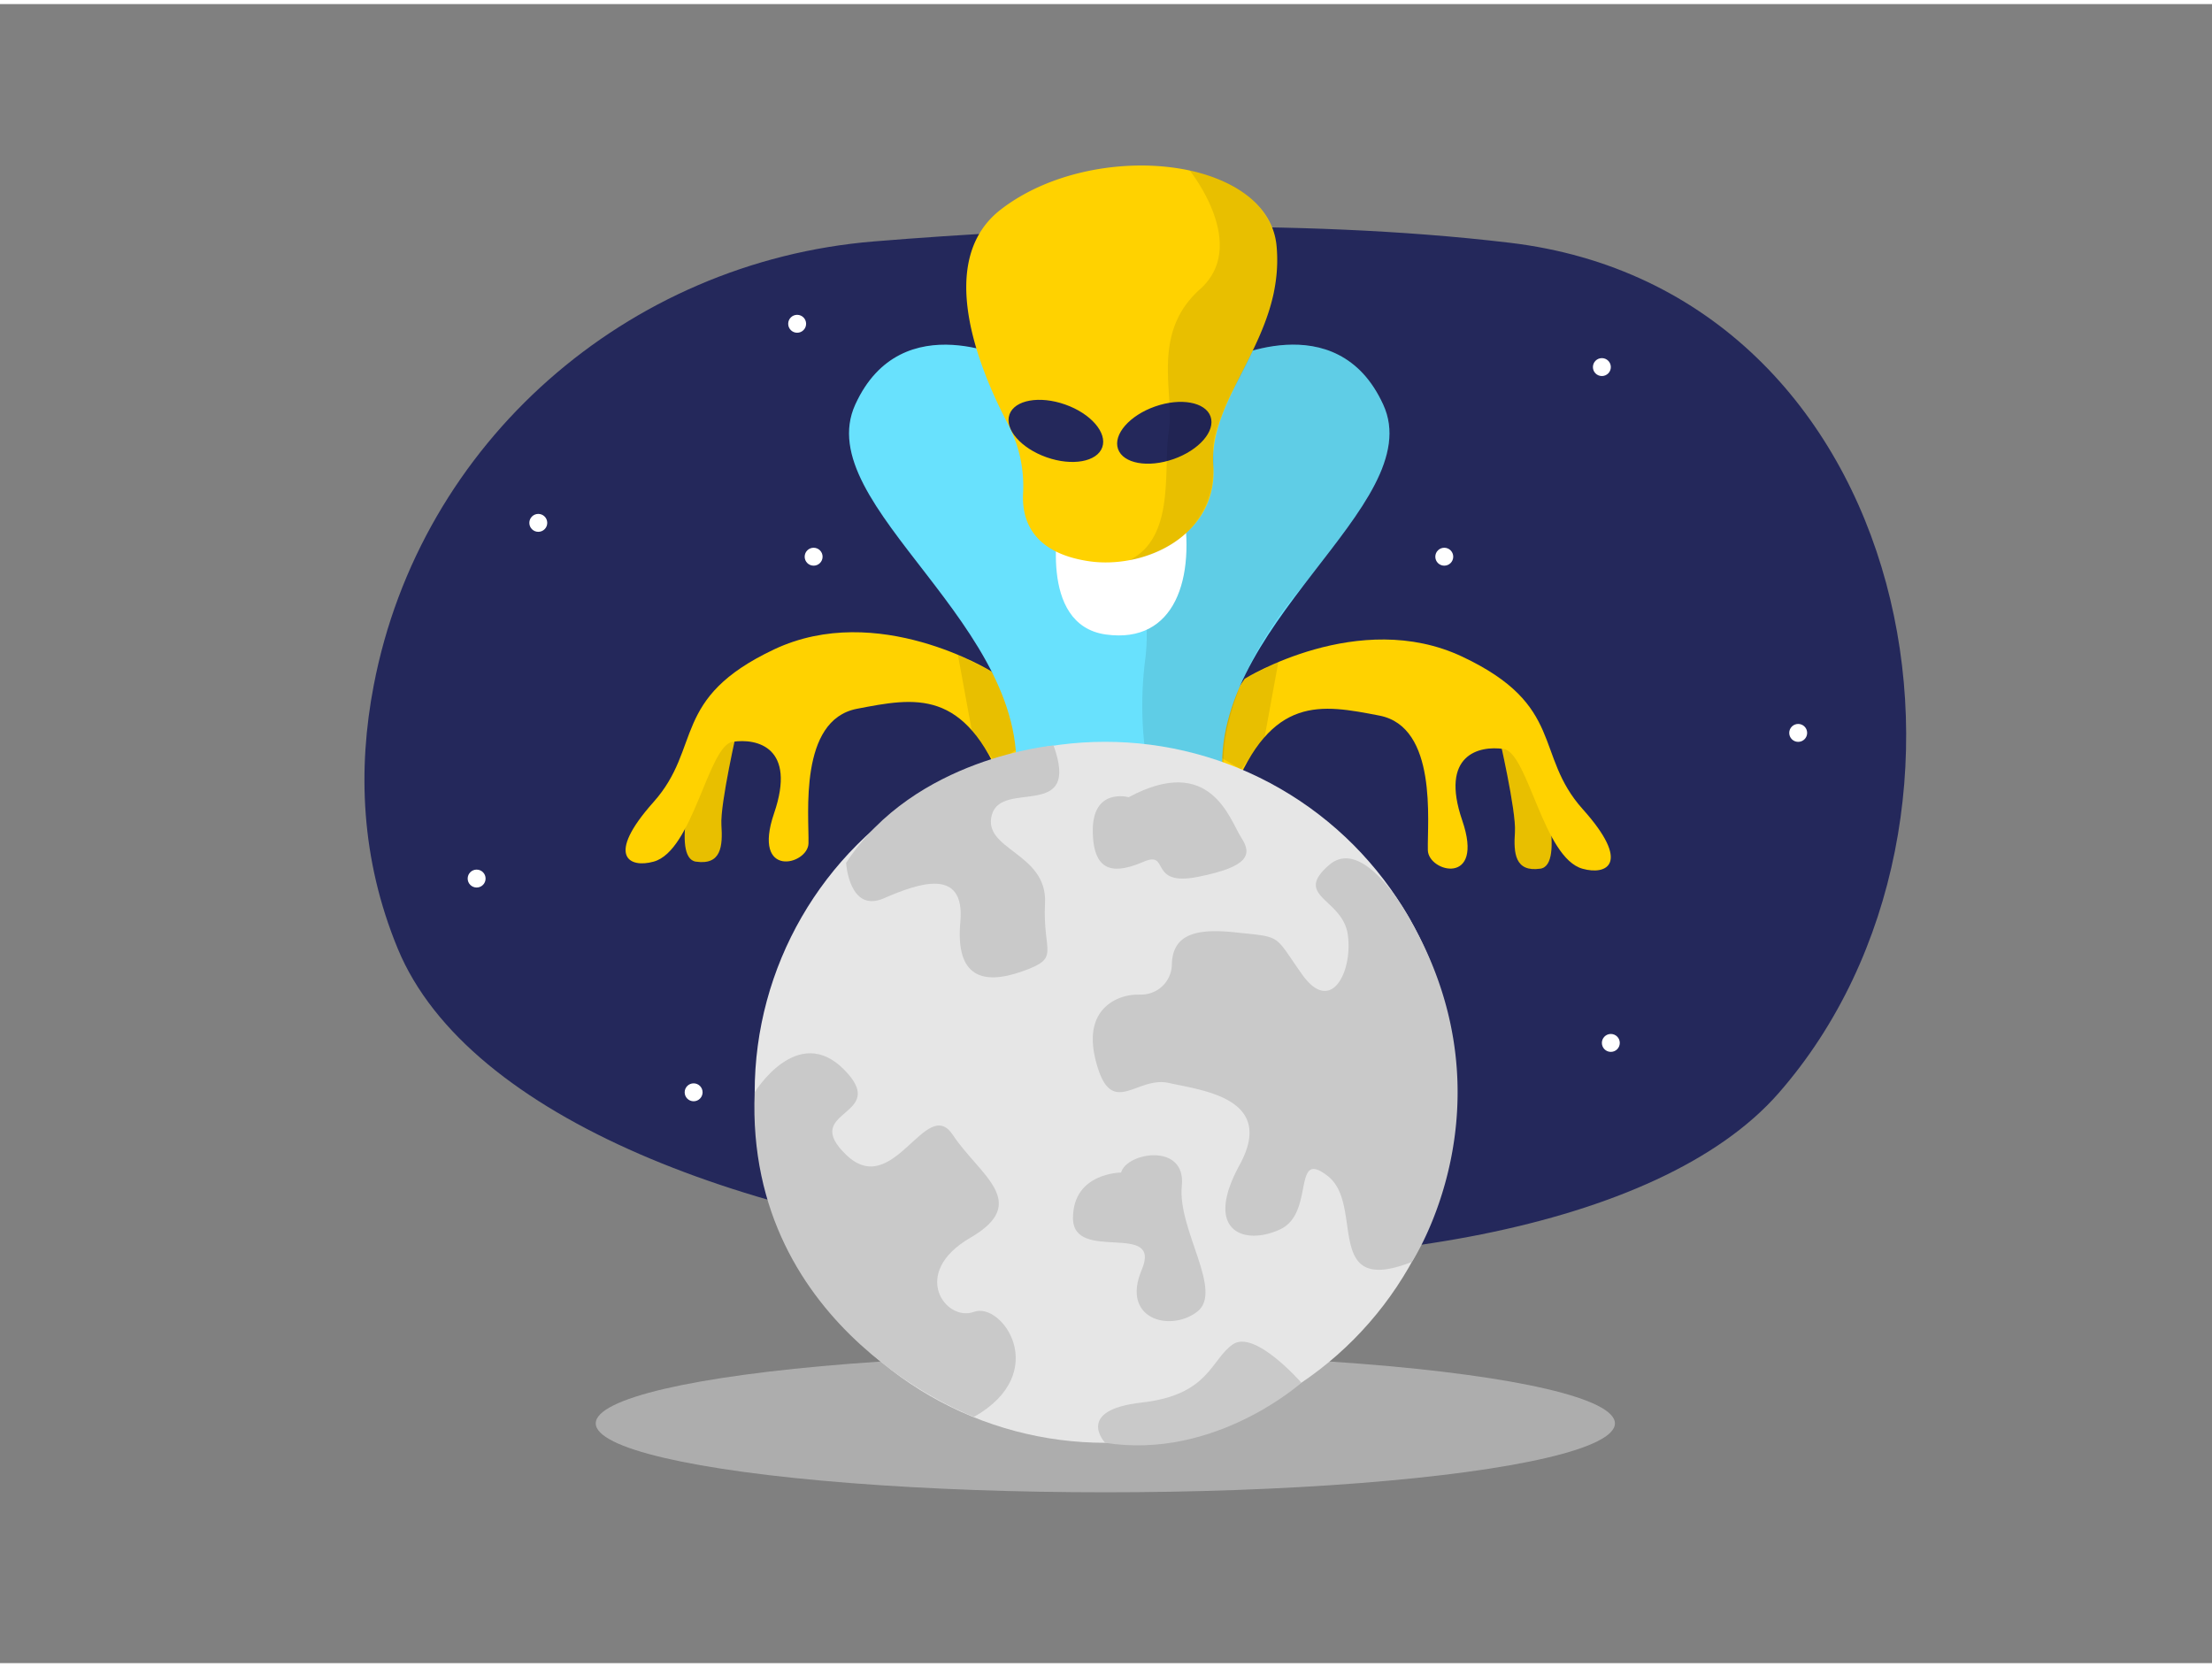 <svg id="Layer_1" data-name="Layer 1" xmlns="http://www.w3.org/2000/svg" viewBox="0 0 400 300" width="406" height="306" class="illustration styles_illustrationTablet__1DWOa"><rect x="0" y="0" width="400" height="300" fill="#808080" stroke="none"/><ellipse cx="199.88" cy="256.65" rx="92.15" ry="12.46" fill="#e6e6e6" opacity="0.45"></ellipse><path d="M158,42.92c-44.63,3.67-82,36.31-90.42,80.28-2.9,15.07-2.39,31.3,4.35,47.61,25.53,61.78,206.3,75.73,249.7,26.12S346.3,51.83,272.94,43.15C233.86,38.52,190.23,40.28,158,42.92Z" fill="#24285b"></path><path d="M125.85,138.62s-4.59,15.79,0,16.45,4.85-2.79,4.6-6.62,2.93-17.62,2.93-17.62S126.36,127.26,125.85,138.62Z" fill="#ffd200"></path><path d="M125.85,138.62s-4.59,15.79,0,16.45,4.85-2.79,4.6-6.62,2.93-17.62,2.93-17.62S126.36,127.26,125.85,138.62Z" opacity="0.09"></path><path d="M179.31,120.69s-20.61-12.84-39.33-4S127,134.4,118.19,144.28s-4.34,12,0,10.79c7.15-1.94,9.87-21,14.3-21.67s11.57,1,7.49,12.92,6.12,9.37,6.22,5.45c.12-5.1-1.8-22.3,8.76-24.34s19.51-3.79,26.55,14.09l7.06-7.18Z" fill="#ffd200"></path><path d="M173.22,117.67l2.5,13.64,4.26,5.82,3.7-2.2s.49-6.1-4.37-14.24Z" opacity="0.09"></path><path d="M278.54,139.89s4.6,15.8,0,16.45-4.85-2.79-4.59-6.62S271,132.11,271,132.11,278,128.53,278.54,139.89Z" fill="#ffd200"></path><path d="M278.54,139.89s4.6,15.8,0,16.45-4.85-2.79-4.59-6.62S271,132.11,271,132.11,278,128.53,278.54,139.89Z" opacity="0.09"></path><path d="M225.08,122s20.61-12.83,39.34-4,12.93,17.7,21.78,27.57,4.34,12,0,10.79c-7.15-1.94-9.87-21-14.29-21.66s-11.58,1-7.49,12.92S258.3,157,258.2,153c-.13-5.09,1.79-22.3-8.76-24.34s-19.51-3.78-26.56,14.09l-7-7.18Z" fill="#ffd200"></path><path d="M231.17,118.94l-2.49,13.65-4.26,5.81-3.7-2.2s-.49-6.1,4.36-14.24Z" opacity="0.09"></path><path d="M250.13,72.41c-8.4-18.38-28.86-7.8-28.86-7.8L202.39,70l-18.87-5.35S163.06,54,154.66,72.41s32.88,40.17,28.86,69.11h37.75C217.25,112.58,258.53,90.79,250.13,72.41Z" fill="#68e1fd"></path><path d="M204.31,100.54s4.26,7,2.73,18.4a65.89,65.89,0,0,0,1,21.79l13.24-3.6s-1.05-13.88,14.39-32c0,0,11.71-14.06,14.17-21,0,0,5-9.34-3.93-17.93,0,0-5.65-7.15-19.29-3.62C226.64,62.61,202.59,84.89,204.31,100.54Z" opacity="0.09"></path><path d="M191.56,92.87S187.51,112.28,200,114s16.31-10.17,13.85-23.49S190.93,78.2,191.56,92.87Z" fill="#fff"></path><circle cx="199.85" cy="196.78" r="63.38" fill="#e6e6e6"></circle><path d="M153,155.3s.55,9.14,6.83,6.4S174.57,156,173.66,166s4.11,11.42,11.2,8.91,3.65-3.2,4.11-12.34-11.42-9.6-9.6-16,16.11,1.24,11.14-12.52C190.51,134.09,165.51,136.16,153,155.3Z" fill="#c9c9c9"></path><path d="M205.77,179.12a9.11,9.11,0,0,0-3.85.84c-2.5,1.19-5.52,4.07-3.81,10.95,2.74,11,7.31,2.83,13.26,4.18s19.42,2.71,12.79,14.82.92,14.63,7.32,11.66,2.05-14.85,8.68-9.6-1,21.82,15.16,15.48c0,0,18.59-28.14,0-61.34,0,0-8.43-16.12-15-10.41s2.49,6,3.41,12.6-3,14.56-8.24,7.2-3.51-6.72-12-7.63c-6.76-.73-11.47.08-11.58,5.81a5.54,5.54,0,0,1-5.45,5.43Z" fill="#c9c9c9"></path><path d="M204.1,143.42s-6.58-1.83-6.49,6.17,4.43,7.53,9.23,5.48.69,4.57,9.83,2.74,9.82-4,7.77-7.12S219,135.42,204.1,143.42Z" fill="#c9c9c9"></path><path d="M136.47,196.78s7.74-12.64,16.18-4.09-8.17,7.17.37,15.4,14.46-10.89,19.27-3.62,14.21,12.21,3.18,18.61-4.43,15.29.65,13.4,14.11,11,0,19C176.12,255.43,134.71,240.32,136.47,196.78Z" fill="#c9c9c9"></path><path d="M202.73,211.29s-8.68,0-8.7,8.22,16.21.45,12.43,9.37,5.11,11.31,10,7.6-3.57-14.89-2.75-22.78S203.7,207.63,202.73,211.29Z" fill="#c9c9c9"></path><path d="M199.85,260.16s-5.6-5.91,6.61-7.28,12.49-7.77,16.47-10.52,12.4,6.94,12.4,6.94S219.69,263.32,199.85,260.16Z" fill="#c9c9c9"></path><path d="M185,88.56a24.05,24.05,0,0,0-2.73-12.62C176.85,65.6,169.08,46.31,181,37.13c16.71-12.9,48.42-9.67,49.86,6.74s-12.34,27-11.46,39.57S207,102.29,196.8,100.73,184.78,93.18,185,88.56Z" fill="#ffd200"></path><ellipse cx="190.92" cy="77.17" rx="5.06" ry="8.9" transform="translate(54.62 231.53) rotate(-70.56)" fill="#24285b"></ellipse><ellipse cx="211.39" cy="77.17" rx="8.9" ry="5.06" transform="matrix(0.94, -0.33, 0.33, 0.94, -13.63, 74.74)" fill="#24285b"></ellipse><path d="M215.14,30.1S226,43.54,217,51.56s-4.56,18.9-5.64,25.61,1.31,19.15-7.08,23.37c0,0,12.31-1.46,14.88-13.29a36.58,36.58,0,0,0,.22-6.56c-.24-3.11,3.26-10.31,3.26-10.31s6.47-11.3,7.61-18.08C230.28,52.3,236.66,34.69,215.14,30.1Z" opacity="0.09"></path><circle cx="97.34" cy="93.81" r="1.62" fill="#fff"></circle><circle cx="144.15" cy="57.81" r="1.62" fill="#fff"></circle><circle cx="261.17" cy="99.93" r="1.62" fill="#fff"></circle><circle cx="289.67" cy="65.64" r="1.62" fill="#fff"></circle><circle cx="325.17" cy="131.79" r="1.62" fill="#fff"></circle><circle cx="291.29" cy="187.85" r="1.62" fill="#fff"></circle><circle cx="125.43" cy="196.78" r="1.62" fill="#fff"></circle><circle cx="86.19" cy="158.13" r="1.62" fill="#fff"></circle><circle cx="147.13" cy="99.93" r="1.62" fill="#fff"></circle></svg>
